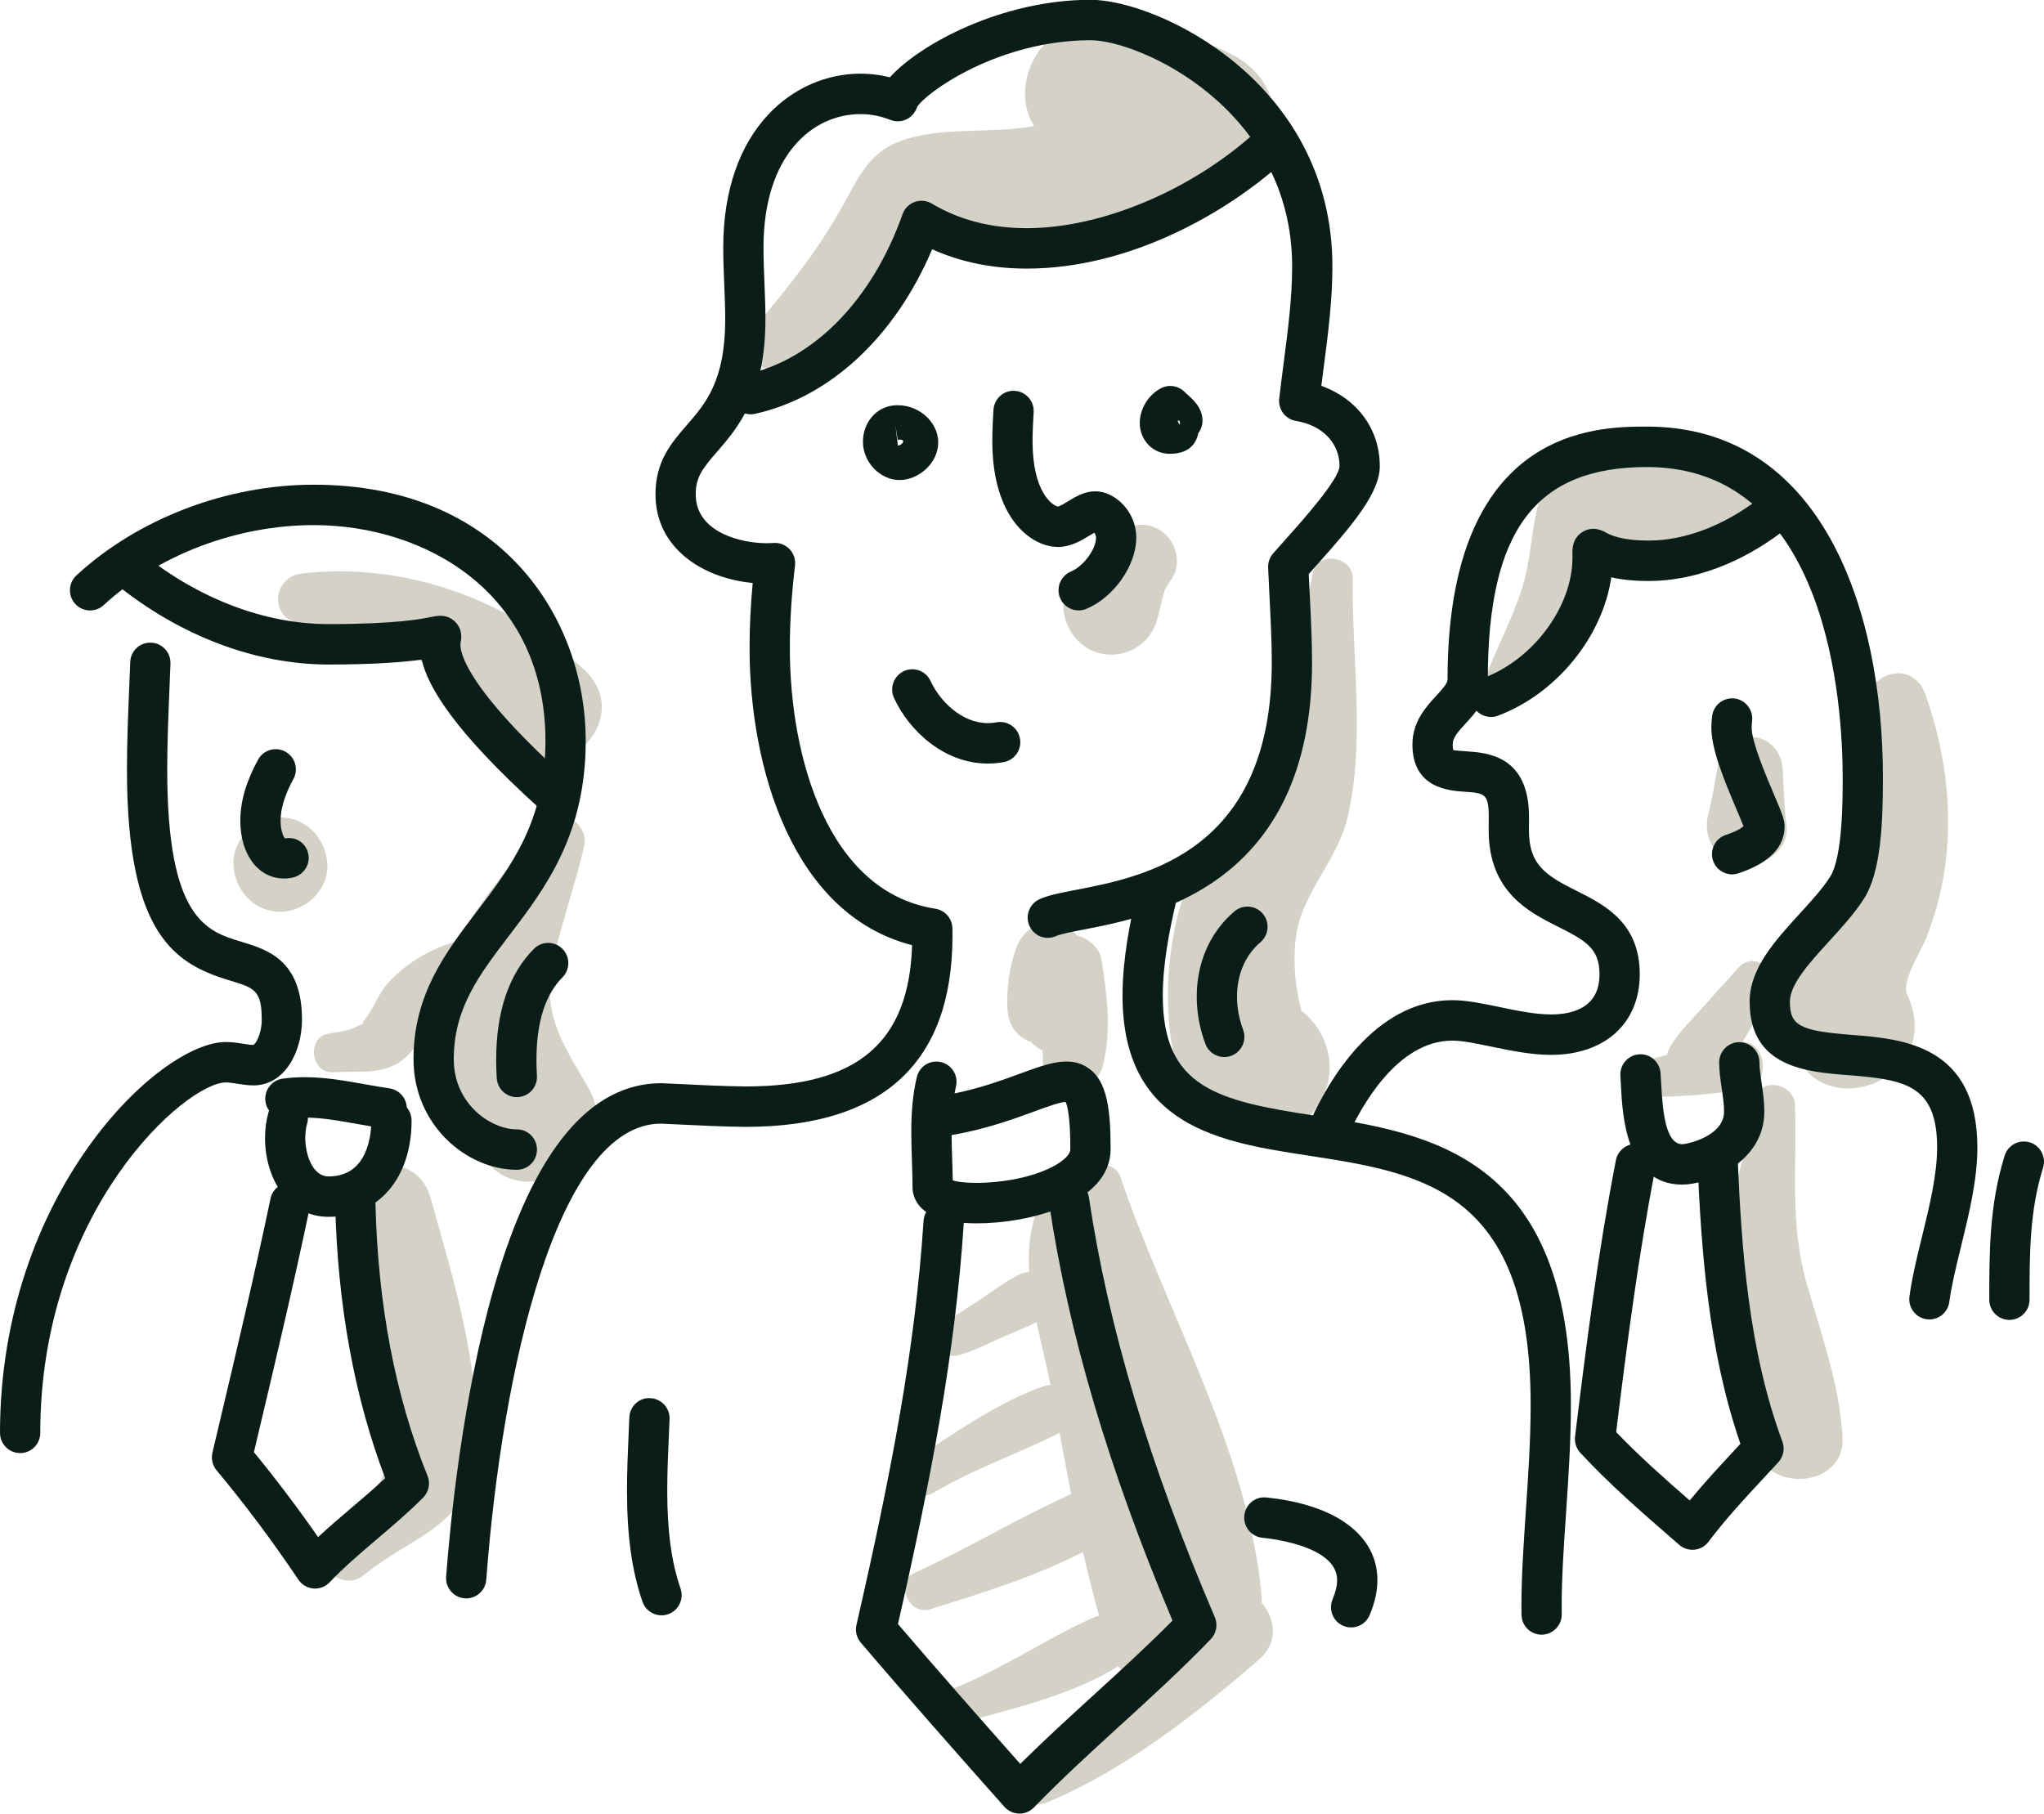 <svg width="80" height="71" viewBox="0 0 80 71" fill="none" xmlns="http://www.w3.org/2000/svg">
<g clip-path="url(#clip0_271_561)">
<path d="M23.008 42.546C22.099 40.99 21.237 39.747 21.603 37.877C21.913 36.29 22.495 34.703 22.867 33.118C23.061 32.294 21.927 31.427 21.314 32.211C20.204 33.631 18.807 35.146 17.953 36.826C16.912 37.098 15.928 37.669 15.199 38.466C14.825 38.876 14.665 39.387 14.346 39.814C14.228 39.973 14.188 40.053 14.181 40.091C14.13 40.104 14.038 40.139 13.87 40.225C13.571 40.376 13.152 40.398 12.83 40.467C11.995 40.645 12.172 42.022 13.033 41.973C14.173 41.907 15.253 42.137 16.07 41.194C16.454 40.75 16.8 40.369 17.181 40.052C17.236 41.798 17.948 43.532 18.759 45.04C20.26 47.835 24.618 45.302 23.008 42.546Z" fill="#D4D1C6"/>
<path d="M52.758 31.929C53.442 28.883 52.896 25.724 52.948 22.653C52.963 21.772 51.553 21.537 51.382 22.44C50.934 24.814 50.263 27.438 49.465 29.721C48.782 31.68 47.15 32.941 46.401 34.855C45.381 37.462 45.045 43.718 48.604 44.462C49.744 44.7 50.997 44.31 51.593 43.241L51.739 42.978C52.393 41.805 51.925 40.307 50.939 39.57C50.631 38.45 50.561 37.044 50.845 36.086C51.286 34.597 52.407 33.496 52.758 31.929Z" fill="#D4D1C6"/>
<path d="M75.36 27.187C74.849 25.732 72.9 26.338 73.107 27.811C73.497 30.572 72.756 33.052 71.305 35.387C70.205 37.156 69.528 38.753 70.125 40.846C71.088 44.223 76.215 42.272 74.644 38.932C74.405 38.423 75.182 37.245 75.385 36.729C75.798 35.676 76.057 34.638 76.176 33.511C76.403 31.367 76.072 29.212 75.36 27.187Z" fill="#D4D1C6"/>
<path d="M70.71 50.235C70.034 47.857 70.337 45.657 70.252 43.236C70.222 42.408 68.859 42.125 68.733 43.03C68.425 45.248 67.422 47.124 67.658 49.426C67.893 51.729 68.739 53.886 68.677 56.225C68.619 58.46 72.261 58.434 72.115 56.225C71.975 54.112 71.283 52.252 70.71 50.235Z" fill="#D4D1C6"/>
<path d="M49.375 62.735C49.382 62.643 49.387 62.548 49.377 62.445C48.833 56.733 45.675 51.441 43.849 46.065C43.619 45.387 42.428 45.438 42.519 46.245C42.813 48.883 43.316 51.423 44.077 53.968C44.921 56.789 46.049 59.468 46.226 62.445C46.239 62.656 46.291 62.839 46.363 63.006C46.256 63.112 46.151 63.22 46.045 63.327C45.554 60.641 44.66 57.964 43.901 55.352C43.115 52.647 41.827 49.779 42.04 46.928C42.086 46.322 41.249 46.181 40.962 46.635C40.359 47.59 40.214 48.673 40.282 49.786C40.155 49.796 40.024 49.83 39.89 49.897C39.336 50.169 38.828 50.563 38.313 50.904C37.812 51.235 37.279 51.54 36.842 51.958C36.354 52.425 36.864 53.203 37.478 53.056C38.066 52.915 38.617 52.616 39.168 52.373C39.63 52.169 40.117 51.986 40.569 51.753C40.737 52.557 40.941 53.347 41.089 54.086C41.097 54.13 41.105 54.175 41.115 54.219C41.026 54.221 40.935 54.232 40.839 54.266C39.04 54.894 37.394 56.087 35.798 57.108C34.98 57.631 35.72 58.925 36.561 58.42C38.137 57.476 39.852 56.913 41.471 56.085C41.62 56.882 41.768 57.684 41.922 58.485C39.849 59.421 37.876 60.614 35.803 61.566C34.999 61.935 35.569 63.25 36.402 62.992C38.392 62.375 40.51 61.719 42.39 60.752C42.577 61.592 42.784 62.424 43.016 63.244C42.941 63.262 42.864 63.287 42.787 63.322C40.889 64.169 39.203 65.363 37.243 66.123C36.442 66.433 36.739 67.675 37.605 67.442C39.626 66.897 41.966 66.348 43.764 65.225C43.827 65.298 43.894 65.365 43.967 65.419C43.809 65.576 43.656 65.736 43.496 65.891C42.375 66.977 41.149 68.02 40.181 69.248C39.761 69.78 40.126 70.898 40.944 70.566C43.928 69.355 46.842 67.069 49.269 64.97C50.059 64.287 49.913 63.361 49.375 62.735Z" fill="#D4D1C6"/>
<path d="M16.856 46.904C16.207 44.589 12.645 45.565 13.265 47.898C13.892 50.262 14.746 52.592 15.245 54.989C15.839 57.847 14.244 58.616 12.89 60.643C12.317 61.502 13.525 62.236 14.217 61.671C16.231 60.028 18.43 59.781 18.626 56.725C18.828 53.559 17.7 49.914 16.856 46.904Z" fill="#D4D1C6"/>
<path d="M22.859 26.209C19.939 23.46 15.807 21.983 11.825 22.447C10.593 22.591 10.546 24.319 11.825 24.409C15.067 24.638 17.671 26.142 19.408 28.884C21.151 31.634 25.158 28.374 22.859 26.209Z" fill="#D4D1C6"/>
<path d="M49.853 4.289C49.349 1.416 45.538 1.411 43.313 0.966C40.812 0.467 39.418 3.303 40.475 4.934C38.775 5.25 36.805 4.931 35.193 5.541C33.975 6.001 33.559 7.029 32.965 8.091C32.033 9.756 30.892 11.202 29.662 12.656C28.875 13.586 29.859 15.062 31.005 14.404C32.097 13.778 33.119 13.023 34.048 12.17C34.731 11.544 35.693 9.82 36.514 9.553C37.052 9.377 38.71 9.718 39.308 9.713C39.925 9.707 40.547 9.677 41.161 9.618C42.765 9.464 44.362 9.152 45.9 8.673C47.969 8.028 50.31 6.896 49.853 4.289Z" fill="#D4D1C6"/>
<path d="M65.856 17.522C64.06 17.834 60.623 17.767 60.137 20.005C59.91 21.053 59.889 22.074 59.545 23.113C59.18 24.216 58.646 25.247 58.213 26.322C57.955 26.961 58.865 27.679 59.419 27.253C60.375 26.518 61.124 25.627 61.76 24.6C62.16 23.951 62.538 22.728 62.912 21.997C64.085 21.925 65.266 21.907 66.437 21.834C69.569 21.639 69.027 16.971 65.856 17.522Z" fill="#D4D1C6"/>
<path d="M69.774 30.113C69.74 29.479 69.314 28.931 68.668 28.854C68.088 28.785 67.381 29.136 67.268 29.772C67.14 30.485 67.034 31.204 66.853 31.906C66.617 32.822 67.219 33.739 68.153 33.865C68.979 33.977 70.045 33.282 69.924 32.323C69.83 31.591 69.813 30.85 69.774 30.113Z" fill="#D4D1C6"/>
<path d="M45.511 20.83C44.944 20.391 44.203 20.47 43.678 20.94C43.032 21.519 42.358 22.09 41.882 22.826C41.27 23.773 41.797 25.066 42.773 25.48C43.795 25.913 44.98 25.353 45.286 24.268C45.377 23.945 45.434 23.614 45.529 23.291C45.553 23.213 45.577 23.134 45.603 23.056C45.69 22.926 45.776 22.78 45.87 22.638C46.255 22.056 46.031 21.234 45.511 20.83Z" fill="#D4D1C6"/>
<path d="M10.974 31.999C10.012 31.999 9.091 32.848 9.135 33.846C9.18 34.846 9.943 35.692 10.974 35.692C11.935 35.692 12.857 34.843 12.812 33.846C12.767 32.845 12.004 31.999 10.974 31.999Z" fill="#D4D1C6"/>
<path d="M43.115 37.582C43.041 37.103 42.63 36.756 42.16 36.614C41.464 35.886 40.168 35.941 39.75 37.178C39.5 37.917 39.393 38.692 39.428 39.472C39.46 40.195 39.862 40.627 40.356 40.786C40.48 40.927 40.628 41.043 40.801 41.124C40.808 41.223 40.814 41.323 40.822 41.423C40.696 42.78 42.826 43.021 43.157 41.741C43.516 40.36 43.33 38.969 43.115 37.582Z" fill="#D4D1C6"/>
<path d="M68.052 37.867C67.6 38.366 67.149 38.865 66.703 39.368C66.251 39.878 65.732 40.371 65.378 40.956C65.311 41.068 65.272 41.182 65.249 41.295C64.853 41.392 64.46 41.494 64.078 41.604C63.346 41.814 63.479 42.952 64.258 42.948C65.594 42.94 67.019 42.855 68.334 42.618C69.315 42.441 69.15 40.811 68.21 40.775C68.598 40.135 68.953 39.467 69.325 38.855C69.799 38.076 68.679 37.174 68.052 37.867Z" fill="#D4D1C6"/>
<path d="M0.788 56.88C0.353 56.88 0 56.526 0 56.089C0 46.727 6.215 40.789 8.839 40.789C9.092 40.789 9.33 40.827 9.539 40.86C9.686 40.883 9.825 40.904 9.917 40.904C10.009 40.865 10.244 40.47 10.244 39.915C10.244 38.758 9.956 38.671 9.003 38.384C6.877 37.744 4.969 36.63 4.969 30.131C4.969 29.053 5.014 27.974 5.057 26.931L5.097 25.918C5.113 25.482 5.467 25.141 5.914 25.157C6.349 25.173 6.688 25.54 6.672 25.977L6.631 26.997C6.589 28.023 6.545 29.085 6.545 30.131C6.545 35.991 8.092 36.458 9.457 36.868C10.454 37.169 11.82 37.58 11.82 39.915C11.82 41.162 11.153 42.487 9.917 42.487C9.702 42.487 9.496 42.454 9.296 42.423C9.128 42.396 8.969 42.371 8.839 42.371C7.284 42.371 1.576 47.365 1.576 56.089C1.576 56.526 1.223 56.88 0.788 56.88Z" fill="#0A1D18"/>
<path d="M11.124 34.389C10.112 34.389 9.405 33.458 9.405 32.125C9.405 31.375 9.64 30.57 10.103 29.733C10.315 29.351 10.795 29.214 11.174 29.426C11.555 29.638 11.692 30.12 11.48 30.502C11.154 31.093 10.981 31.654 10.981 32.124C10.981 32.511 11.097 32.771 11.156 32.819C11.585 32.734 11.984 33.006 12.068 33.434C12.153 33.862 11.862 34.272 11.435 34.357C11.328 34.379 11.224 34.389 11.124 34.389Z" fill="#0A1D18"/>
<path d="M20.229 45.791C18.275 45.791 16.184 44.049 16.184 41.456C16.184 38.929 17.443 37.277 18.661 35.679C19.982 33.947 21.348 32.155 21.348 29.005C21.348 23.199 16.646 20.555 12.278 20.555C9.258 20.555 6.184 21.726 4.058 23.687C3.738 23.982 3.24 23.962 2.945 23.64C2.651 23.317 2.672 22.817 2.992 22.522C5.402 20.299 8.873 18.973 12.278 18.973C19.592 18.973 22.924 24.174 22.924 29.005C22.924 32.692 21.324 34.79 19.913 36.642C18.758 38.157 17.76 39.466 17.76 41.456C17.76 43.228 19.22 44.209 20.23 44.209C20.665 44.209 21.017 44.563 21.017 45C21.017 45.436 20.664 45.791 20.229 45.791Z" fill="#0A1D18"/>
<path d="M21.55 31.762C21.361 31.762 21.172 31.695 21.021 31.558C17.779 28.611 16.75 26.897 16.504 25.82C15.839 25.912 14.721 26.012 12.858 26.012C10.002 26.012 7.047 24.895 4.54 22.867C4.202 22.593 4.149 22.095 4.421 21.754C4.694 21.415 5.191 21.36 5.529 21.635C7.757 23.437 10.36 24.43 12.858 24.43C15.514 24.43 16.516 24.225 16.893 24.148C17.12 24.101 17.502 24.024 17.82 24.346C18.028 24.557 18.098 24.832 18.027 25.162C17.999 25.294 17.872 26.562 22.079 30.384C22.402 30.677 22.426 31.177 22.134 31.502C21.979 31.674 21.765 31.762 21.55 31.762Z" fill="#0A1D18"/>
<path d="M12.867 47.632C11.23 47.632 10.373 46.081 10.373 44.547C10.373 44.197 10.417 43.862 10.506 43.55C10.625 43.13 11.062 42.887 11.479 43.006C11.898 43.126 12.14 43.564 12.021 43.984C11.973 44.152 11.948 44.347 11.948 44.548C11.948 45.128 12.198 46.05 12.867 46.05C14.414 46.05 14.534 44.375 14.534 43.862C14.534 43.425 14.886 43.071 15.321 43.071C15.756 43.071 16.109 43.425 16.109 43.862C16.11 46.117 14.807 47.632 12.867 47.632Z" fill="#0A1D18"/>
<path d="M12.331 62.183C12.309 62.183 12.287 62.182 12.264 62.18C12.027 62.16 11.811 62.033 11.678 61.834C10.676 60.341 9.599 58.9 8.476 57.554C8.317 57.362 8.257 57.106 8.314 56.863L8.55 55.866C9.273 52.813 9.956 49.929 10.587 46.921C10.676 46.493 11.095 46.219 11.52 46.31C11.946 46.4 12.218 46.82 12.128 47.248C11.494 50.275 10.809 53.169 10.083 56.232L9.938 56.844C10.808 57.905 11.649 59.019 12.45 60.168C12.88 59.768 13.323 59.391 13.757 59.022C14.197 58.648 14.649 58.263 15.076 57.863C13.866 54.683 13.208 51.066 13.118 47.103C13.108 46.666 13.453 46.304 13.888 46.293C14.337 46.293 14.684 46.63 14.694 47.067C14.784 51.047 15.469 54.647 16.732 57.768C16.851 58.062 16.784 58.4 16.559 58.626C15.984 59.202 15.369 59.724 14.775 60.23C14.107 60.798 13.475 61.336 12.901 61.939C12.751 62.096 12.545 62.183 12.331 62.183Z" fill="#0A1D18"/>
<path d="M15.134 44.179C15.097 44.179 15.059 44.176 15.021 44.171C14.682 44.123 14.344 44.062 14.005 44.001C13.28 43.871 12.595 43.748 11.926 43.748C11.697 43.748 11.485 43.763 11.28 43.792C10.851 43.85 10.45 43.552 10.389 43.12C10.328 42.688 10.627 42.287 11.058 42.225C11.338 42.185 11.622 42.166 11.926 42.166C12.735 42.166 13.521 42.307 14.282 42.443C14.603 42.5 14.923 42.558 15.244 42.604C15.675 42.666 15.974 43.067 15.913 43.499C15.857 43.894 15.519 44.179 15.134 44.179Z" fill="#0A1D18"/>
<path d="M18.248 62.568C18.228 62.568 18.208 62.567 18.187 62.565C17.753 62.532 17.429 62.152 17.461 61.716C17.609 59.745 18.091 54.689 19.353 50.334C20.878 45.071 23.074 42.402 25.879 42.402C25.921 42.402 26.129 42.411 26.43 42.426C27.151 42.462 28.494 42.528 29.188 42.528C33.556 42.528 35.578 40.819 35.698 36.999C31.019 35.797 29.337 30.07 29.337 25.358C29.337 24.552 29.379 23.702 29.46 22.82C27.49 22.634 25.655 21.45 25.655 19.348C25.655 18.054 26.277 17.337 26.879 16.643C27.619 15.79 28.384 14.907 28.384 12.499C28.384 12.055 28.365 11.604 28.347 11.149C28.327 10.666 28.307 10.178 28.307 9.69C28.307 5.013 31.095 2.883 33.684 2.883C34.069 2.883 34.452 2.931 34.829 3.027C36.006 1.719 39.22 -0.008 42.688 -0.008C45.294 -0.008 52.149 3.203 52.149 10.433C52.149 11.764 51.975 13.109 51.805 14.408C51.775 14.641 51.745 14.873 51.716 15.104C53.111 15.601 54.004 16.793 54.004 18.247C54.004 19.279 52.97 20.516 51.508 22.151C51.409 22.261 51.313 22.368 51.222 22.471C51.235 22.757 51.25 23.044 51.264 23.331C51.307 24.182 51.352 25.061 51.352 25.929C51.352 34.66 45.091 35.87 42.418 36.386C41.971 36.473 41.508 36.562 41.336 36.641C40.939 36.822 40.472 36.646 40.293 36.247C40.113 35.85 40.288 35.38 40.684 35.2C41.027 35.043 41.485 34.955 42.12 34.832C44.796 34.315 49.776 33.352 49.776 25.929C49.776 25.101 49.732 24.242 49.69 23.411C49.669 23.012 49.649 22.613 49.633 22.217C49.626 22.015 49.695 21.817 49.828 21.665C49.981 21.488 50.154 21.296 50.335 21.093C50.958 20.397 52.416 18.766 52.428 18.246C52.428 17.341 51.759 16.647 50.723 16.477C50.309 16.409 50.02 16.026 50.067 15.607C50.12 15.14 50.181 14.672 50.242 14.203C50.405 12.953 50.573 11.661 50.573 10.433C50.573 4.24 44.589 1.575 42.688 1.575C39.044 1.575 36.206 3.651 35.89 4.195C35.827 4.396 35.687 4.564 35.499 4.661C35.298 4.765 35.062 4.776 34.851 4.694C34.468 4.543 34.075 4.466 33.683 4.466C31.791 4.466 29.882 6.081 29.882 9.69C29.882 10.156 29.901 10.623 29.92 11.085C29.939 11.561 29.958 12.033 29.958 12.499C29.958 15.499 28.865 16.761 28.067 17.682C27.501 18.334 27.23 18.677 27.23 19.348C27.23 20.863 29.048 21.264 30.009 21.264C30.078 21.264 30.175 21.26 30.288 21.254C30.513 21.237 30.747 21.33 30.908 21.501C31.067 21.672 31.144 21.905 31.116 22.138C30.981 23.269 30.913 24.352 30.913 25.357C30.913 29.662 32.404 34.92 36.609 35.572C36.988 35.63 37.27 35.955 37.276 36.34L37.279 36.627C37.279 41.593 34.557 44.11 29.188 44.11C28.455 44.11 27.087 44.043 26.353 44.007C26.101 43.994 25.923 43.985 25.872 43.984C21.815 43.984 19.651 53.601 19.032 61.836C19.002 62.251 18.656 62.568 18.248 62.568Z" fill="#0A1D18"/>
<path d="M60.337 63.989C59.907 63.989 59.556 63.643 59.55 63.209L59.547 62.866C59.547 61.702 59.631 60.46 59.72 59.145C59.813 57.777 59.908 56.363 59.908 54.991C59.908 46.573 55.67 45.921 51.184 45.232C47.786 44.709 43.935 44.117 43.935 38.969C43.935 37.526 44.241 36.045 44.47 35.056C44.569 34.631 44.992 34.366 45.417 34.465C45.84 34.565 46.104 34.99 46.005 35.416C45.792 36.329 45.51 37.69 45.51 38.969C45.51 42.582 47.646 43.087 51.422 43.667C55.905 44.356 61.483 45.214 61.483 54.991C61.483 56.416 61.386 57.857 61.292 59.252C61.204 60.539 61.122 61.756 61.122 62.865L61.125 63.186C61.131 63.624 60.784 63.983 60.337 63.989Z" fill="#0A1D18"/>
<path d="M38.243 47.887C37.646 47.887 37.146 47.821 36.755 47.691C35.816 47.377 35.715 46.732 35.715 46.469C35.715 46.12 35.703 45.772 35.692 45.422C35.679 45.056 35.667 44.69 35.667 44.324C35.667 43.466 35.733 42.8 35.883 42.164C35.982 41.739 36.406 41.474 36.83 41.575C37.254 41.675 37.516 42.101 37.416 42.526C37.395 42.616 37.376 42.707 37.36 42.801C38.395 42.588 39.236 42.279 39.931 42.024C41.021 41.624 41.883 41.307 42.607 41.816C43.324 42.32 43.468 43.398 43.468 44.977C43.468 47.097 40.263 47.887 38.243 47.887ZM37.288 46.206C37.924 46.403 39.955 46.341 41.243 45.647C41.438 45.542 41.892 45.267 41.892 44.977C41.892 43.679 41.771 43.264 41.706 43.134C41.482 43.139 40.926 43.343 40.473 43.51C39.676 43.802 38.598 44.198 37.244 44.433C37.246 44.745 37.256 45.058 37.267 45.37C37.276 45.649 37.285 45.928 37.288 46.206Z" fill="#0A1D18"/>
<path d="M39.9 70.993C39.665 70.987 39.458 70.892 39.312 70.728C37.685 68.897 35.387 66.295 33.689 64.297C33.527 64.106 33.465 63.85 33.521 63.606C34.858 57.772 35.817 52.851 36.147 47.79C36.176 47.355 36.544 47.028 36.985 47.053C37.419 47.081 37.748 47.458 37.72 47.894C37.389 52.946 36.453 57.833 35.145 63.572C36.612 65.289 38.458 67.386 39.932 69.047C40.863 68.124 41.835 67.237 42.781 66.373C43.817 65.427 44.885 64.452 45.891 63.437C43.396 57.526 41.815 52.178 41.061 47.107C40.996 46.675 41.293 46.272 41.723 46.207C42.15 46.141 42.554 46.441 42.619 46.873C43.374 51.948 44.985 57.322 47.546 63.301C47.671 63.595 47.609 63.935 47.388 64.165C46.244 65.351 45.022 66.466 43.84 67.544C42.708 68.577 41.538 69.646 40.464 70.754C40.316 70.907 40.113 70.993 39.9 70.993Z" fill="#0A1D18"/>
<path d="M25.891 63.231C25.565 63.231 25.26 63.027 25.147 62.699C24.732 61.502 24.54 60.12 24.54 58.352C24.54 57.583 24.573 56.818 24.606 56.077L24.632 55.488C24.649 55.051 25.01 54.701 25.451 54.73C25.886 54.748 26.224 55.117 26.206 55.553L26.18 56.148C26.148 56.871 26.115 57.618 26.115 58.352C26.115 59.938 26.28 61.154 26.635 62.18C26.778 62.593 26.561 63.043 26.149 63.187C26.064 63.217 25.977 63.231 25.891 63.231Z" fill="#0A1D18"/>
<path d="M52.881 63.705C52.779 63.705 52.675 63.685 52.575 63.642C52.174 63.472 51.987 63.007 52.156 62.605C52.274 62.324 52.334 62.071 52.334 61.851C52.334 60.553 49.895 60.243 49.406 60.194C48.973 60.15 48.657 59.762 48.7 59.328C48.743 58.893 49.125 58.568 49.563 58.619C52.285 58.892 53.91 60.101 53.91 61.851C53.91 62.284 53.808 62.745 53.607 63.222C53.48 63.524 53.189 63.705 52.881 63.705Z" fill="#0A1D18"/>
<path d="M29.383 16.217C29.021 16.217 28.694 15.965 28.614 15.595C28.52 15.168 28.789 14.747 29.214 14.653C31.859 14.07 34.144 11.727 35.325 8.385C35.403 8.162 35.578 7.986 35.8 7.905C36.021 7.825 36.268 7.848 36.471 7.97C37.536 8.608 38.787 8.932 40.188 8.932C43.108 8.932 46.624 7.455 49.145 5.17C49.468 4.877 49.966 4.902 50.258 5.227C50.55 5.552 50.524 6.052 50.201 6.345C47.978 8.36 44.179 10.514 40.188 10.514C38.839 10.514 37.597 10.26 36.483 9.757C35.038 13.168 32.495 15.55 29.552 16.198C29.495 16.212 29.439 16.217 29.383 16.217Z" fill="#0A1D18"/>
<path d="M35.21 18.791C34.446 18.791 33.775 18.093 33.775 17.296C33.775 16.557 34.268 15.958 34.947 15.873C35.884 15.764 36.72 16.481 36.72 17.315C36.72 18.16 35.923 18.791 35.21 18.791ZM35.169 17.439C35.271 17.412 35.343 17.333 35.351 17.294C35.351 17.264 35.343 17.244 35.34 17.242C35.332 17.233 35.285 17.209 35.21 17.209C35.182 17.209 35.161 17.213 35.149 17.215C35.156 17.218 35.151 17.237 35.147 17.267L35.045 16.658L35.143 17.443C35.152 17.442 35.161 17.441 35.169 17.439Z" fill="#0A1D18"/>
<path d="M45.776 17.764C45.122 17.764 44.609 17.231 44.609 16.551C44.609 16 44.956 15.442 45.451 15.192C45.753 15.039 46.12 15.098 46.361 15.34C46.398 15.377 46.44 15.413 46.481 15.45C46.713 15.658 47.064 15.971 47.064 16.468C47.064 16.643 47.007 16.812 46.902 16.949C46.822 17.347 46.559 17.764 45.776 17.764ZM46.088 16.468L46.157 16.607C46.173 16.599 46.182 16.592 46.184 16.59C46.184 16.547 46.178 16.507 46.165 16.468H46.088Z" fill="#0A1D18"/>
<path d="M42.218 23.895C41.909 23.895 41.616 23.712 41.49 23.407C41.323 23.004 41.513 22.541 41.915 22.373C42.402 22.169 42.898 21.5 42.898 21.046C42.898 20.96 42.862 20.895 42.829 20.853C42.765 20.888 42.687 20.936 42.627 20.973C42.325 21.157 41.912 21.41 41.405 21.41C40.373 21.41 38.838 20.307 38.838 17.271C38.838 16.853 38.859 16.451 38.883 16.043C38.909 15.606 39.289 15.268 39.716 15.299C40.15 15.325 40.482 15.699 40.456 16.135C40.435 16.497 40.413 16.883 40.413 17.271C40.413 19.291 41.213 19.807 41.411 19.827C41.478 19.822 41.683 19.696 41.807 19.62C42.09 19.447 42.442 19.232 42.869 19.232C43.626 19.232 44.473 20.008 44.473 21.046C44.473 22.132 43.597 23.383 42.52 23.833C42.421 23.875 42.319 23.895 42.218 23.895Z" fill="#0A1D18"/>
<path d="M38.668 29.889C36.943 29.889 35.578 28.599 34.991 27.322C34.809 26.925 34.981 26.455 35.376 26.271C35.773 26.087 36.239 26.261 36.422 26.659C36.787 27.452 37.645 28.307 38.668 28.307C38.779 28.307 38.89 28.296 39 28.275C39.428 28.194 39.84 28.477 39.92 28.907C40 29.336 39.719 29.75 39.292 29.831C39.086 29.869 38.876 29.889 38.668 29.889Z" fill="#0A1D18"/>
<path d="M20.228 42.947C19.815 42.947 19.468 42.624 19.442 42.204C19.428 41.972 19.42 41.733 19.42 41.491C19.42 39.589 19.918 38.126 20.898 37.141C21.206 36.832 21.705 36.832 22.013 37.141C22.32 37.45 22.32 37.952 22.013 38.26C21.337 38.937 20.996 40.024 20.996 41.491C20.996 41.7 21.003 41.906 21.015 42.106C21.042 42.543 20.712 42.918 20.277 42.945C20.261 42.946 20.244 42.947 20.228 42.947Z" fill="#0A1D18"/>
<path d="M47.916 41.378C47.597 41.378 47.297 41.182 47.178 40.864C46.953 40.261 46.839 39.638 46.839 39.012C46.839 37.669 47.363 36.484 48.315 35.675C48.647 35.393 49.145 35.435 49.425 35.768C49.706 36.101 49.665 36.601 49.333 36.883C48.741 37.386 48.415 38.142 48.415 39.012C48.415 39.447 48.496 39.883 48.654 40.309C48.807 40.718 48.6 41.174 48.192 41.327C48.102 41.361 48.008 41.378 47.916 41.378Z" fill="#0A1D18"/>
<path d="M75.515 51.649C75.48 51.649 75.446 51.647 75.41 51.642C74.979 51.584 74.676 51.186 74.734 50.753C74.832 50.015 75.022 49.235 75.225 48.41C75.516 47.221 75.817 45.99 75.817 44.919C75.817 42.476 74.563 42.26 72.347 42.087C70.715 41.961 68.479 41.787 68.479 39.208C68.479 37.91 69.474 36.822 70.435 35.769C70.898 35.263 71.335 34.784 71.63 34.32C72.121 33.551 72.121 31.293 72.121 30.443C72.121 27.59 71.568 18.282 64.46 18.282C60.094 18.282 58.231 20.771 58.231 26.604C58.231 27.376 57.755 27.892 57.374 28.307C57.053 28.655 56.857 28.881 56.857 29.139C56.857 29.305 56.884 29.362 56.884 29.362C56.934 29.378 57.226 29.398 57.419 29.412C58.206 29.467 59.844 29.581 59.844 31.977L59.841 32.498C59.841 33.868 60.512 34.272 61.697 34.867C62.802 35.422 64.178 36.114 64.178 38.139C64.178 40.055 62.814 41.292 60.702 41.292C59.921 41.292 59.095 41.12 58.367 40.969C57.785 40.848 57.236 40.734 56.844 40.734C54.677 40.734 53.259 43.349 52.749 44.474C52.57 44.872 52.102 45.048 51.706 44.866C51.31 44.686 51.136 44.217 51.315 43.819C51.95 42.415 53.761 39.151 56.844 39.151C57.398 39.151 58.024 39.282 58.687 39.419C59.373 39.562 60.082 39.71 60.702 39.71C61.569 39.71 62.603 39.437 62.603 38.139C62.603 37.136 62.08 36.829 60.992 36.282C59.841 35.705 58.265 34.913 58.265 32.498L58.268 31.977C58.268 31.058 58.103 31.046 57.31 30.991C56.703 30.949 55.281 30.85 55.281 29.139C55.281 28.249 55.821 27.661 56.216 27.232C56.431 26.998 56.655 26.756 56.655 26.604C56.655 16.699 62.529 16.699 64.46 16.699C71.27 16.699 73.696 23.798 73.696 30.443C73.696 32.298 73.607 34.155 72.957 35.173C72.588 35.752 72.084 36.305 71.596 36.839C70.838 37.668 70.054 38.526 70.054 39.208C70.054 40.145 70.438 40.352 72.468 40.51C74.429 40.662 77.392 40.892 77.392 44.919C77.392 46.182 77.068 47.507 76.754 48.788C76.563 49.57 76.381 50.31 76.294 50.962C76.242 51.36 75.904 51.649 75.515 51.649Z" fill="#0A1D18"/>
<path d="M58.355 28.066C58.036 28.066 57.736 27.87 57.618 27.552C57.465 27.143 57.672 26.687 58.079 26.533C60.022 25.801 61.544 23.738 61.544 21.834L61.543 21.703C61.541 21.497 61.534 21.067 61.944 20.819C62.351 20.572 62.729 20.778 62.853 20.846C63.011 20.932 63.43 21.16 64.533 21.16C65.932 21.16 67.456 20.583 68.826 19.535C69.171 19.271 69.665 19.337 69.93 19.685C70.194 20.033 70.127 20.53 69.781 20.794C68.139 22.051 66.275 22.743 64.533 22.743C63.914 22.743 63.439 22.684 63.064 22.598C62.73 24.906 60.937 27.147 58.632 28.014C58.541 28.05 58.447 28.066 58.355 28.066Z" fill="#0A1D18"/>
<path d="M67.793 34.227C67.462 34.227 67.155 34.017 67.045 33.685C66.908 33.271 67.131 32.822 67.544 32.685C67.979 32.539 68.165 32.409 68.239 32.342C68.177 32.182 68.069 31.926 67.977 31.709C67.432 30.429 66.981 29.302 66.981 28.487C66.981 28.335 66.991 28.18 67.012 28.024C67.069 27.591 67.466 27.287 67.895 27.342C68.327 27.4 68.63 27.797 68.574 28.23C68.563 28.317 68.558 28.403 68.558 28.487C68.558 29.044 69.123 30.373 69.426 31.087C69.753 31.855 69.847 32.088 69.847 32.346C69.847 33.166 69.24 33.786 68.042 34.185C67.959 34.214 67.875 34.227 67.793 34.227Z" fill="#0A1D18"/>
<path d="M78.646 51.667C78.211 51.667 77.858 51.313 77.858 50.876C77.858 49.046 77.858 47.152 78.461 45.235C78.592 44.818 79.034 44.588 79.45 44.719C79.864 44.851 80.094 45.295 79.963 45.712C79.434 47.396 79.434 49.087 79.434 50.876C79.434 51.313 79.081 51.667 78.646 51.667Z" fill="#0A1D18"/>
<path d="M65.846 46.371C63.636 46.371 63.5 43.652 63.442 42.491C63.435 42.353 63.429 42.228 63.421 42.121C63.388 41.685 63.712 41.305 64.146 41.272C64.573 41.231 64.959 41.564 64.992 41.999C65.001 42.119 65.008 42.258 65.016 42.412C65.078 43.646 65.221 44.789 65.846 44.789C66.005 44.789 67.478 44.493 67.478 43.506C67.478 43.238 67.434 42.935 67.388 42.615C67.338 42.276 67.287 41.926 67.287 41.586C67.287 41.15 67.64 40.795 68.075 40.795C68.51 40.795 68.863 41.15 68.863 41.586C68.863 41.811 68.904 42.09 68.947 42.386C69 42.748 69.054 43.123 69.054 43.506C69.054 45.547 66.79 46.371 65.846 46.371Z" fill="#0A1D18"/>
<path d="M66.241 60.666C66.053 60.666 65.869 60.598 65.725 60.473L65.478 60.258C64.25 59.192 62.979 58.09 61.851 56.868C61.693 56.697 61.618 56.465 61.646 56.233C62.093 52.569 62.552 48.984 63.245 45.416C63.328 44.988 63.745 44.71 64.169 44.791C64.596 44.874 64.875 45.291 64.791 45.719C64.131 49.117 63.684 52.55 63.255 56.057C64.151 56.994 65.149 57.878 66.133 58.735C66.707 58.036 67.324 57.372 67.926 56.725L68.118 56.517C66.854 52.856 66.587 48.926 66.439 45.507C66.42 45.071 66.758 44.701 67.192 44.682C67.648 44.651 67.995 45.002 68.014 45.438C68.163 48.88 68.433 52.852 69.76 56.427C69.864 56.706 69.802 57.021 69.6 57.241L69.077 57.805C68.281 58.66 67.531 59.469 66.87 60.35C66.738 60.526 66.541 60.638 66.324 60.661C66.296 60.664 66.268 60.666 66.241 60.666Z" fill="#0A1D18"/>
</g>
<defs>
<clipPath id="clip0_271_561">
<rect width="80" height="71" fill="white" transform="translate(0 -0.008)"/>
</clipPath>
</defs>
</svg>
